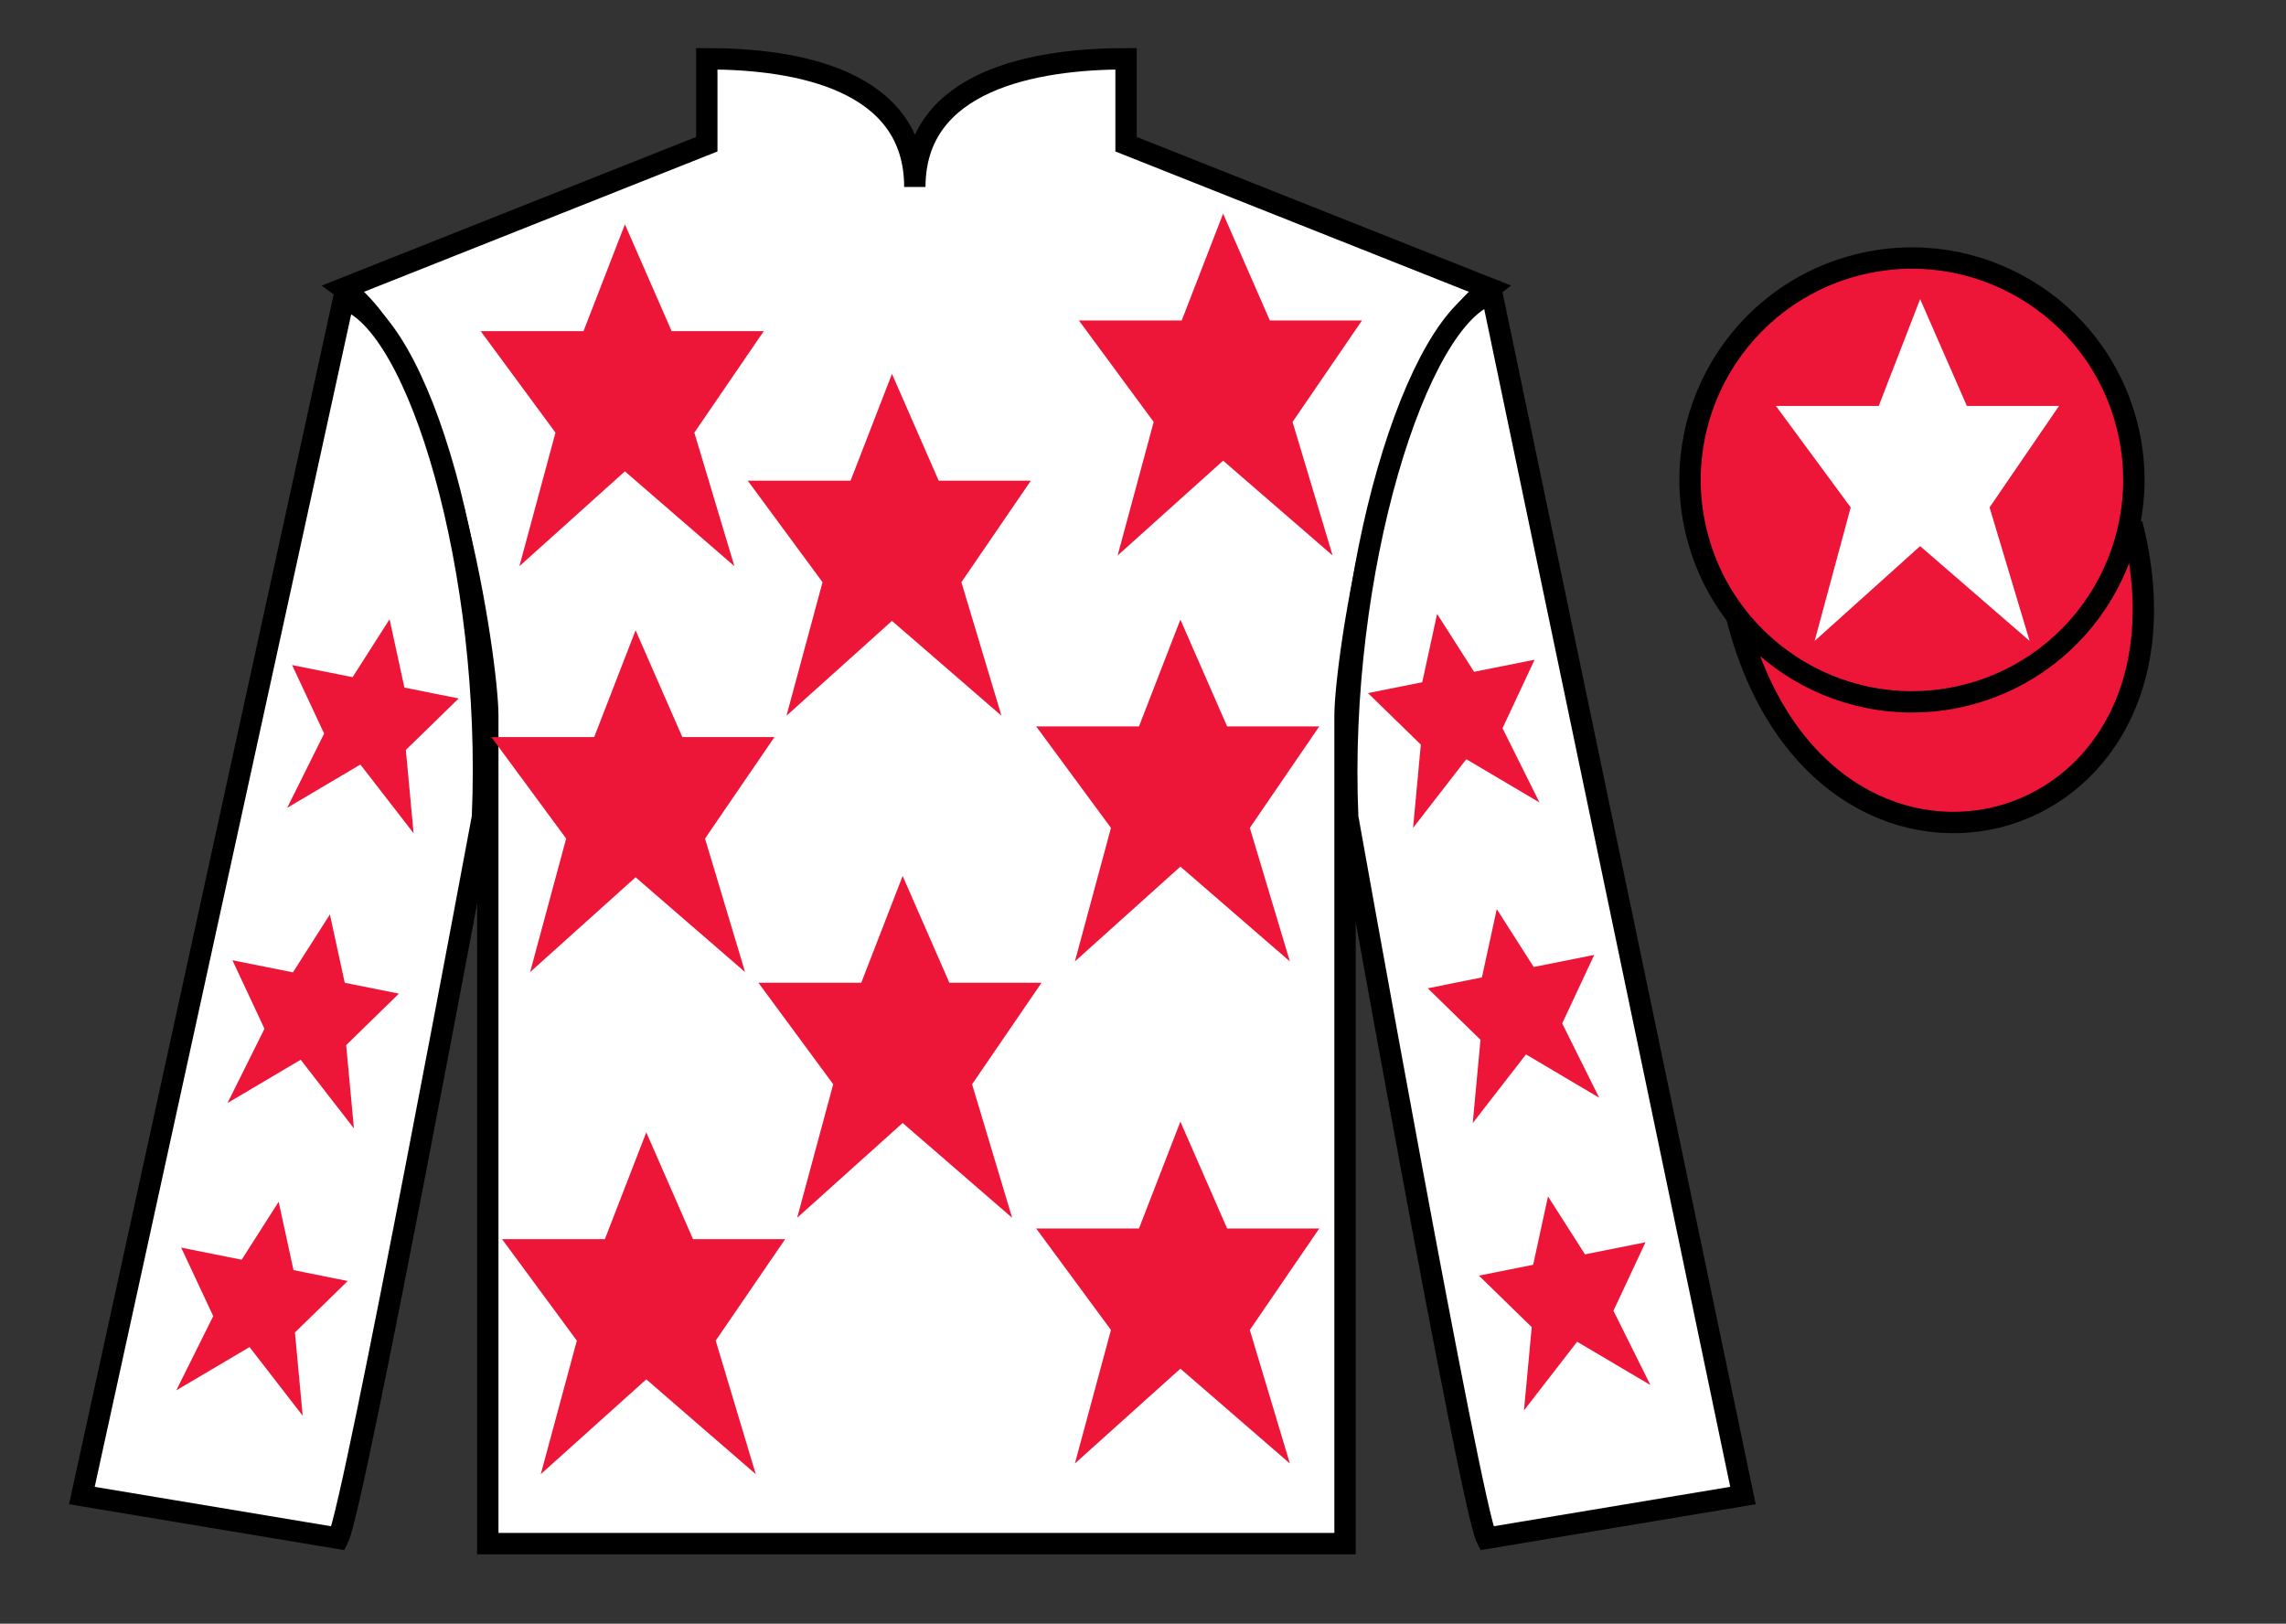<?xml version="1.0" encoding="UTF-8"?>
<svg xmlns="http://www.w3.org/2000/svg" xmlns:xlink="http://www.w3.org/1999/xlink" width="107pt" height="76pt" viewBox="0 0 107 76" version="1.1">
<rect x="0" y="0" width="107" height="76" fill="#333333" stroke="none"/>
<g id="surface0">
<path style=" stroke:none;fill-rule:nonzero;fill:rgb(100%,100%,100%);fill-opacity:1;" d="M 33.082 2.75 L 33.082 6.75 L 16.082 13.5 C 20.832 17 22.832 31 22.832 33.5 C 22.832 36 22.832 72.25 22.832 72.25 L 62.957 72.25 C 62.957 72.25 62.957 36 62.957 33.5 C 62.957 31 64.957 17 69.707 13.5 L 52.707 6.75 L 52.707 2.75 C 48.445 2.75 42.82 3.75 42.82 8.75 C 42.82 3.75 37.348 2.75 33.082 2.75 "/>
<path style="fill:none;stroke-width:10;stroke-linecap:butt;stroke-linejoin:miter;stroke:rgb(0%,0%,0%);stroke-opacity:1;stroke-miterlimit:4;" d="M 330.82 732.5 L 330.82 692.5 L 160.82 625 C 208.32 590 228.32 450 228.32 425 C 228.32 400 228.32 37.5 228.32 37.5 L 629.57 37.5 C 629.57 37.5 629.57 400 629.57 425 C 629.57 450 649.57 590 697.07 625 L 527.07 692.5 L 527.07 732.5 C 484.453 732.5 428.203 722.5 428.203 672.5 C 428.203 722.5 373.477 732.5 330.82 732.5 Z M 330.82 732.5 " transform="matrix(0.1,0,0,-0.1,0,76)"/>
<path style=" stroke:none;fill-rule:nonzero;fill:rgb(100%,100%,100%);fill-opacity:1;" d="M 15.832 72 C 16.582 70.5 22.582 38.25 22.582 38.25 C 23.082 26.75 19.582 15 16.082 14 L 3.832 70 L 15.832 72 "/>
<path style="fill:none;stroke-width:10;stroke-linecap:butt;stroke-linejoin:miter;stroke:rgb(0%,0%,0%);stroke-opacity:1;stroke-miterlimit:4;" d="M 158.32 40 C 165.82 55 225.82 377.5 225.82 377.5 C 230.82 492.5 195.82 610 160.82 620 L 38.32 60 L 158.32 40 Z M 158.32 40 " transform="matrix(0.1,0,0,-0.1,0,76)"/>
<path style=" stroke:none;fill-rule:nonzero;fill:rgb(100%,100%,100%);fill-opacity:1;" d="M 81.582 70 L 69.832 13.75 C 66.332 14.75 62.582 26.75 63.082 38.25 C 63.082 38.25 68.832 70.5 69.582 72 L 81.582 70 "/>
<path style="fill:none;stroke-width:10;stroke-linecap:butt;stroke-linejoin:miter;stroke:rgb(0%,0%,0%);stroke-opacity:1;stroke-miterlimit:4;" d="M 815.82 60 L 698.32 622.5 C 663.32 612.5 625.82 492.5 630.82 377.5 C 630.82 377.5 688.32 55 695.82 40 L 815.82 60 Z M 815.82 60 " transform="matrix(0.1,0,0,-0.1,0,76)"/>
<path style=" stroke:none;fill-rule:nonzero;fill:rgb(92.863%,8.783%,22.277%);fill-opacity:1;" d="M 42.25 41 L 40.312 46 L 35.5 46 L 39 50.75 L 37.312 57 L 42.25 52.562 L 47.375 57 L 45.5 50.75 L 48.75 46 L 44.438 46 L 42.25 41 "/>
<path style=" stroke:none;fill-rule:nonzero;fill:rgb(92.863%,8.783%,22.277%);fill-opacity:1;" d="M 55.25 29 L 53.312 34 L 48.5 34 L 52 38.75 L 50.312 45 L 55.25 40.562 L 60.375 45 L 58.5 38.75 L 61.75 34 L 57.438 34 L 55.25 29 "/>
<path style=" stroke:none;fill-rule:nonzero;fill:rgb(92.863%,8.783%,22.277%);fill-opacity:1;" d="M 41.75 17.5 L 39.812 22.5 L 35 22.5 L 38.5 27.25 L 36.812 33.5 L 41.75 29.062 L 46.875 33.5 L 45 27.25 L 48.25 22.5 L 43.938 22.5 L 41.75 17.5 "/>
<path style=" stroke:none;fill-rule:nonzero;fill:rgb(92.863%,8.783%,22.277%);fill-opacity:1;" d="M 55.25 52.5 L 53.312 57.5 L 48.5 57.5 L 52 62.25 L 50.312 68.5 L 55.25 64.062 L 60.375 68.5 L 58.5 62.25 L 61.75 57.5 L 57.438 57.5 L 55.25 52.5 "/>
<path style=" stroke:none;fill-rule:nonzero;fill:rgb(92.863%,8.783%,22.277%);fill-opacity:1;" d="M 30.25 53 L 28.312 58 L 23.5 58 L 27 62.75 L 25.312 69 L 30.25 64.562 L 35.375 69 L 33.5 62.75 L 36.75 58 L 32.438 58 L 30.25 53 "/>
<path style=" stroke:none;fill-rule:nonzero;fill:rgb(92.863%,8.783%,22.277%);fill-opacity:1;" d="M 29.75 29.5 L 27.812 34.5 L 23 34.5 L 26.5 39.25 L 24.812 45.5 L 29.75 41.062 L 34.875 45.5 L 33 39.25 L 36.25 34.5 L 31.938 34.5 L 29.75 29.5 "/>
<path style=" stroke:none;fill-rule:nonzero;fill:rgb(92.863%,8.783%,22.277%);fill-opacity:1;" d="M 29.25 10.5 L 27.312 15.5 L 22.5 15.5 L 26 20.25 L 24.312 26.5 L 29.25 22.062 L 34.375 26.5 L 32.5 20.25 L 35.75 15.5 L 31.438 15.5 L 29.25 10.5 "/>
<path style=" stroke:none;fill-rule:nonzero;fill:rgb(92.863%,8.783%,22.277%);fill-opacity:1;" d="M 57.25 10 L 55.312 15 L 50.5 15 L 54 19.75 L 52.312 26 L 57.25 21.562 L 62.375 26 L 60.5 19.75 L 63.75 15 L 59.438 15 L 57.25 10 "/>
<path style="fill-rule:nonzero;fill:rgb(92.863%,8.783%,22.277%);fill-opacity:1;stroke-width:10;stroke-linecap:butt;stroke-linejoin:miter;stroke:rgb(0%,0%,0%);stroke-opacity:1;stroke-miterlimit:4;" d="M 813.008 470.898 C 852.734 315.273 1036.68 362.852 997.891 514.844 " transform="matrix(0.1,0,0,-0.1,0,76)"/>
<path style=" stroke:none;fill-rule:nonzero;fill:rgb(92.863%,8.783%,22.277%);fill-opacity:1;" d="M 92.059 32.527 C 97.617 31.109 100.973 25.453 99.555 19.898 C 98.137 14.34 92.484 10.984 86.926 12.402 C 81.367 13.82 78.012 19.473 79.43 25.031 C 80.848 30.59 86.504 33.945 92.059 32.527 "/>
<path style="fill:none;stroke-width:10;stroke-linecap:butt;stroke-linejoin:miter;stroke:rgb(0%,0%,0%);stroke-opacity:1;stroke-miterlimit:4;" d="M 920.586 434.727 C 976.172 448.906 1009.727 505.469 995.547 561.016 C 981.367 616.602 924.844 650.156 869.258 635.977 C 813.672 621.797 780.117 565.273 794.297 509.688 C 808.477 454.102 865.039 420.547 920.586 434.727 Z M 920.586 434.727 " transform="matrix(0.1,0,0,-0.1,0,76)"/>
<path style=" stroke:none;fill-rule:nonzero;fill:rgb(92.863%,8.783%,22.277%);fill-opacity:1;" d="M 15.441 42.801 L 13.711 45.512 L 10.879 44.945 L 12.379 48.152 L 10.648 51.629 L 14.074 49.602 L 16.566 52.816 L 16.203 48.918 L 18.672 46.508 L 16.137 46 L 15.441 42.801 "/>
<path style=" stroke:none;fill-rule:nonzero;fill:rgb(92.863%,8.783%,22.277%);fill-opacity:1;" d="M 13.043 56.25 L 11.312 58.961 L 8.48 58.395 L 9.98 61.602 L 8.25 65.078 L 11.68 63.051 L 14.168 66.266 L 13.805 62.367 L 16.277 59.957 L 13.738 59.449 L 13.043 56.25 "/>
<path style=" stroke:none;fill-rule:nonzero;fill:rgb(92.863%,8.783%,22.277%);fill-opacity:1;" d="M 18.234 28.984 L 16.504 31.695 L 13.672 31.129 L 15.172 34.336 L 13.441 37.812 L 16.867 35.785 L 19.359 39 L 18.996 35.102 L 21.469 32.691 L 18.93 32.184 L 18.234 28.984 "/>
<path style=" stroke:none;fill-rule:nonzero;fill:rgb(92.863%,8.783%,22.277%);fill-opacity:1;" d="M 70.059 42.551 L 71.789 45.262 L 74.621 44.695 L 73.121 47.902 L 74.852 51.379 L 71.426 49.352 L 68.934 52.566 L 69.297 48.668 L 66.828 46.258 L 69.363 45.75 L 70.059 42.551 "/>
<path style=" stroke:none;fill-rule:nonzero;fill:rgb(92.863%,8.783%,22.277%);fill-opacity:1;" d="M 72.457 56 L 74.188 58.711 L 77.02 58.145 L 75.52 61.352 L 77.25 64.828 L 73.82 62.801 L 71.332 66.016 L 71.695 62.117 L 69.223 59.707 L 71.762 59.199 L 72.457 56 "/>
<path style=" stroke:none;fill-rule:nonzero;fill:rgb(92.863%,8.783%,22.277%);fill-opacity:1;" d="M 67.266 28.734 L 68.996 31.445 L 71.828 30.879 L 70.328 34.086 L 72.059 37.562 L 68.633 35.535 L 66.141 38.75 L 66.504 34.852 L 64.031 32.441 L 66.57 31.934 L 67.266 28.734 "/>
<path style=" stroke:none;fill-rule:nonzero;fill:rgb(100%,100%,100%);fill-opacity:1;" d="M 89.875 14 L 87.938 19 L 83.125 19 L 86.625 23.75 L 84.938 30 L 89.875 25.562 L 95 30 L 93.125 23.75 L 96.375 19 L 92.062 19 L 89.875 14 "/>
</g>
</svg>
